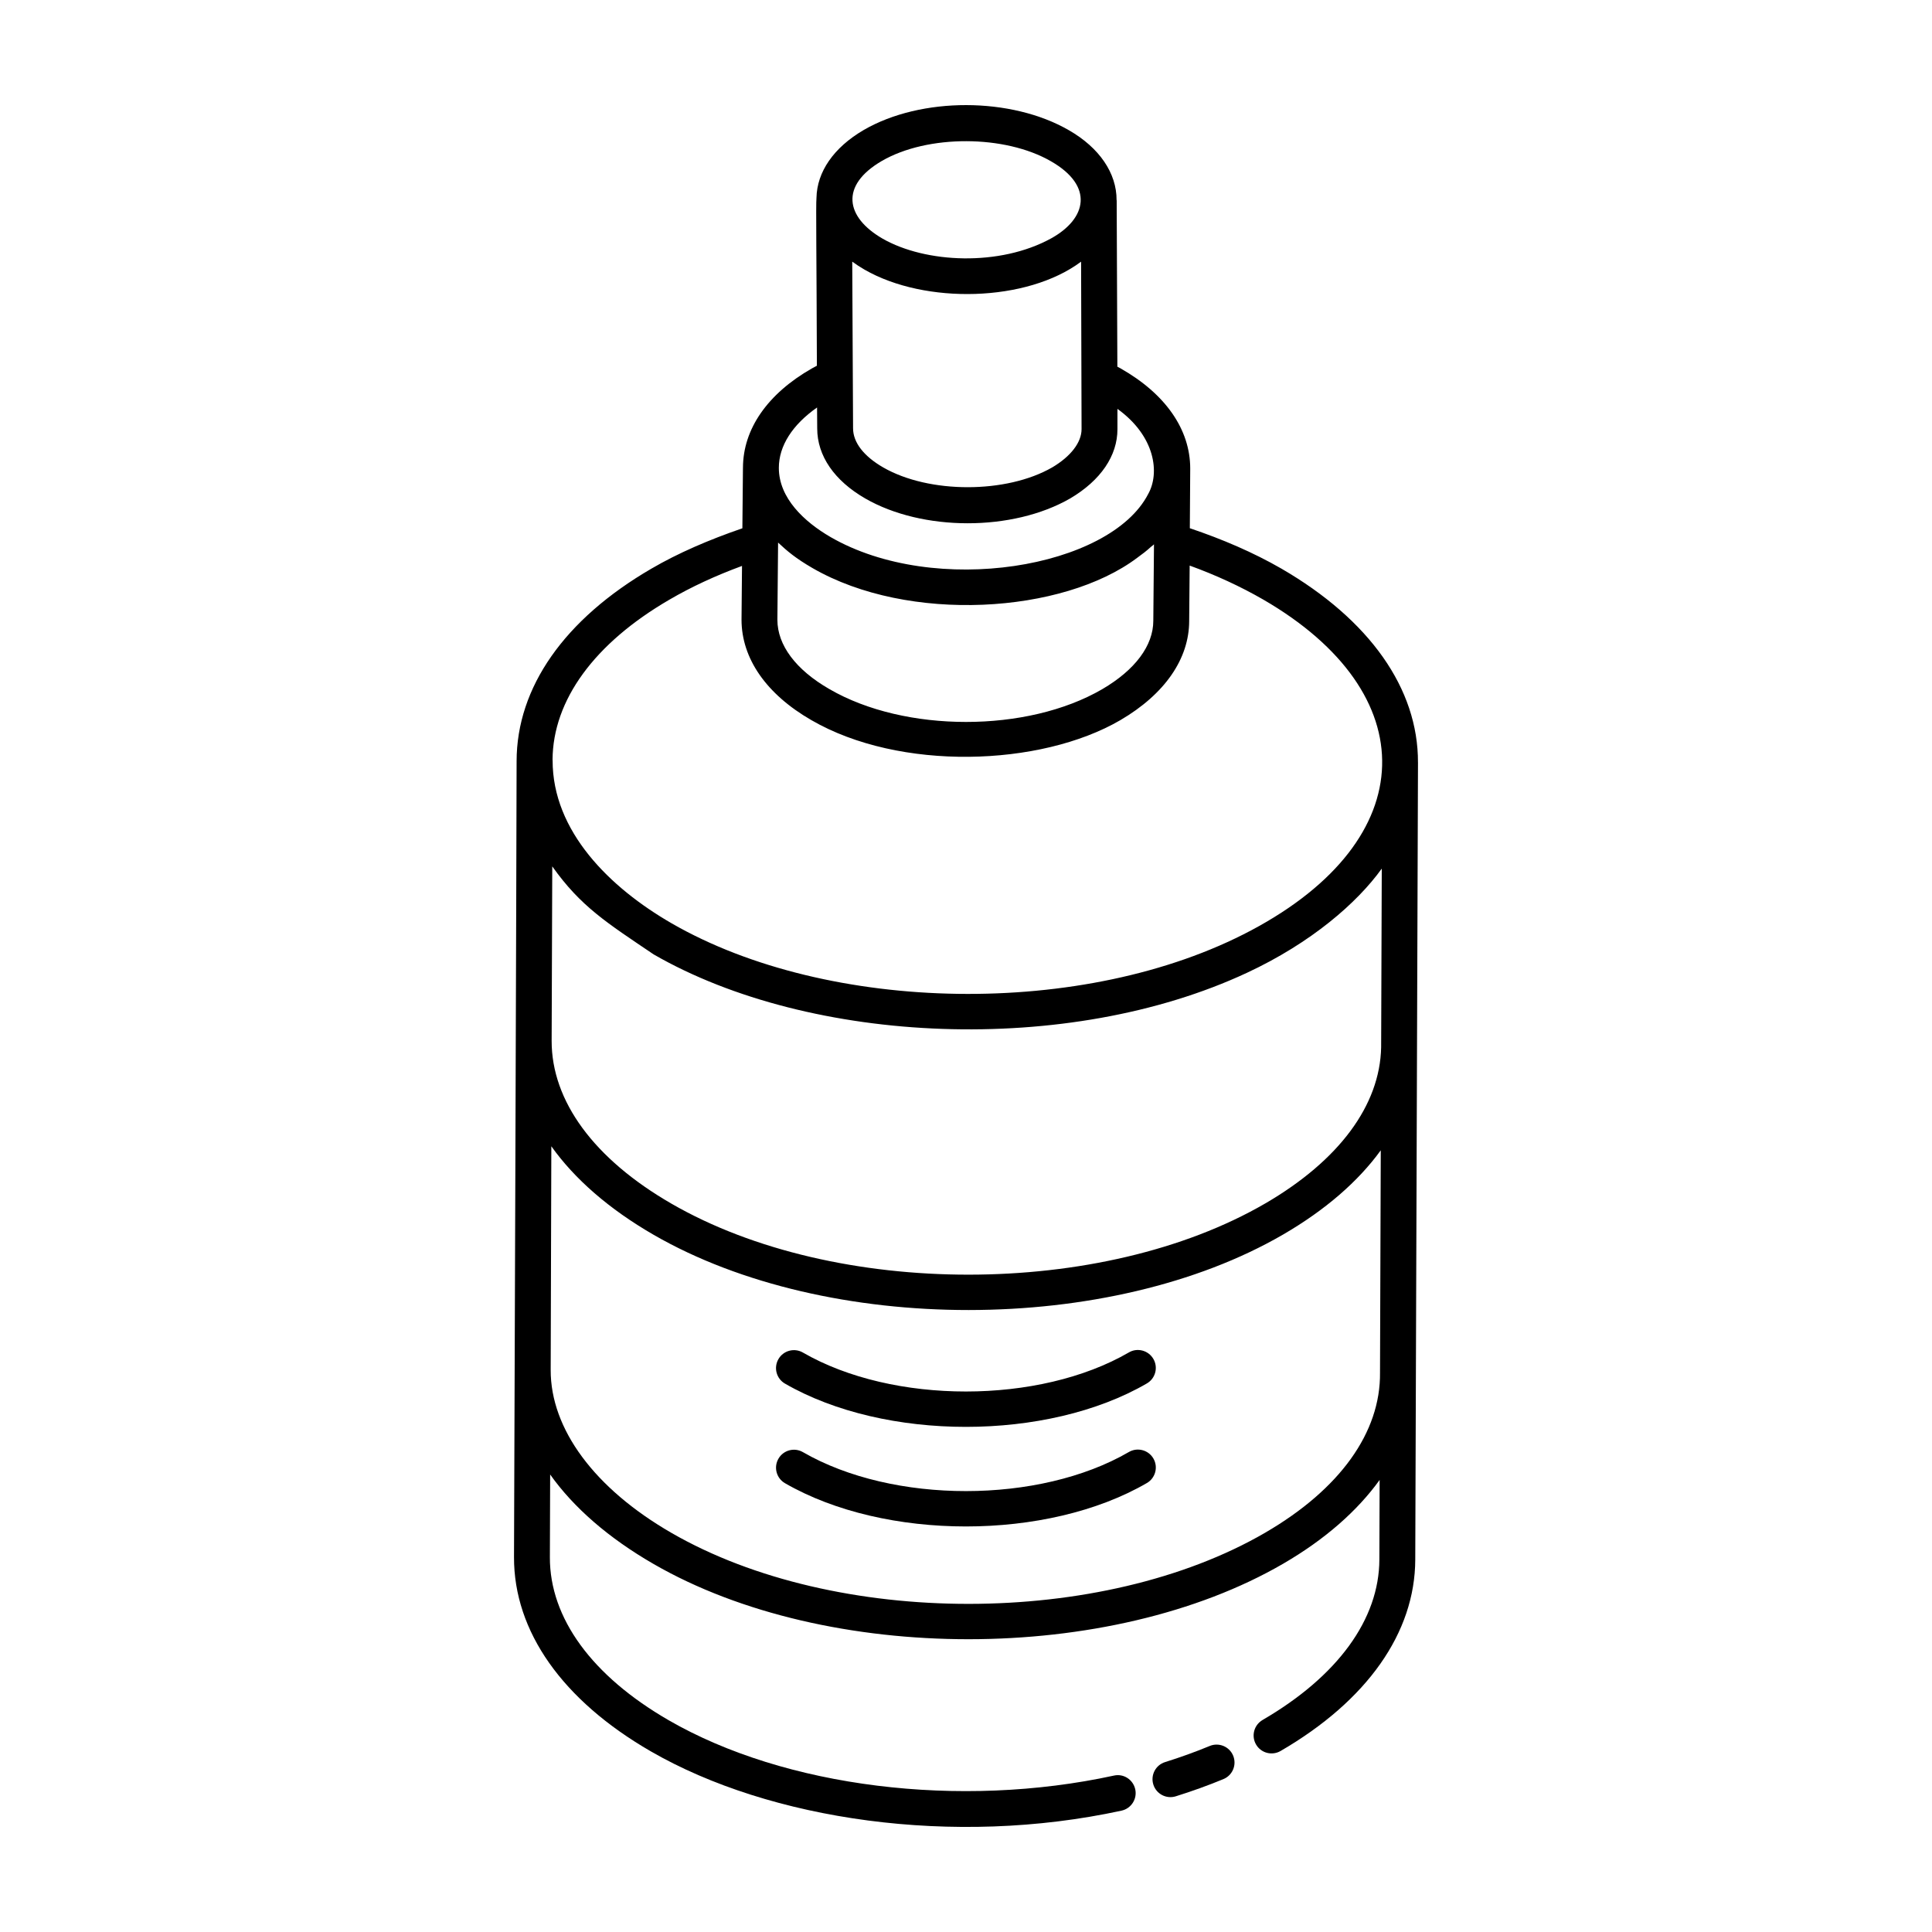 <?xml version="1.0" encoding="UTF-8"?>
<!-- Uploaded to: SVG Repo, www.svgrepo.com, Generator: SVG Repo Mixer Tools -->
<svg fill="#000000" width="800px" height="800px" version="1.1" viewBox="144 144 512 512" xmlns="http://www.w3.org/2000/svg">
 <g>
  <path d="m478.59 599.82c-2.269 1.316-3.043 4.223-1.723 6.492 1.316 2.273 4.227 3.027 6.492 1.723 22.965-13.34 35.648-31.363 35.699-50.738 0.273-80.031 0.461-134.89 0.723-211.1 0-0.016 0.004-0.035 0.004-0.051 0-0.02-0.004-0.039-0.004-0.059v-0.02c0-0.004-0.004-0.008-0.004-0.012 0.062-19.551-12.785-37.797-36.211-51.375-7.438-4.285-15.637-7.793-24.25-10.695 0.008-0.957 0.113-16.805 0.105-15.801 0-10.387-6.562-19.824-18.539-26.602-0.25-0.137-0.52-0.273-0.77-0.406l-0.18-43.996 0.004-0.004v-0.016c0-0.055-0.031-0.102-0.031-0.152 0.02-7.117-4.543-13.844-12.609-18.48-15.305-8.867-39.191-8.902-54.398-0.082-8.023 4.688-12.387 11.141-12.523 17.973-0.184 1.738 0.027 16.004 0.109 44.504l-1.328 0.715c-11.75 6.711-18.23 16.047-18.262 26.293 0 0.012-0.004 0.016-0.004 0.027l-0.152 16.043c-8.844 3.039-17.031 6.566-24.105 10.695-23.035 13.387-35.727 31.457-35.727 51.066 0 15.547-0.648 200.64-0.688 210.91-0.051 19.652 12.824 37.926 36.254 51.453 31.605 18.242 80.246 25.379 124.74 15.715 2.566-0.559 4.195-3.09 3.641-5.652-0.562-2.57-3.082-4.223-5.656-3.641-40.836 8.883-87.164 3.125-117.97-14.656-20.359-11.754-31.543-27.09-31.504-43.184l0.074-21.949c6.227 8.77 15.453 16.816 27.395 23.707 46.109 26.617 120.99 26.594 166.89-0.082 11.043-6.418 19.598-13.953 25.535-22.184l-0.07 21.07c-0.043 15.859-11.047 30.969-30.965 42.547zm-128.39-312.03c2.426 2.262 4.625 4.148 9.129 6.758 25.434 14.699 66.316 12.105 86.031-2.719 1.312-0.938 2.539-1.883 3.625-2.887 0.172-0.117 0.34-0.246 0.492-0.387 0.117-0.102 0.227-0.203 0.34-0.305l-0.18 20.246c0 6.59-4.805 13.035-13.516 18.133-19.891 11.594-52.328 11.598-72.328-0.016-8.883-5.106-13.777-11.645-13.777-18.367zm72.637-19.918c-12.141 6.988-32.645 6.988-44.785 0-5.148-2.965-7.981-6.633-7.981-10.363l-0.219-44.172c1.016 0.742 2.106 1.457 3.273 2.129 16.074 9.238 43.062 8.605 57.375-2.125l0.125 44.391c-0.004 3.519-2.856 7.223-7.789 10.141zm-45.148-81.215c12.105-7.027 32.645-6.981 44.859 0.102 11.438 6.57 9.43 15.191 0.047 20.398-13.648 7.527-33.332 6.606-44.723 0.074-9.82-5.695-11.328-14.07-0.184-20.574zm-17.16 65.332 0.039 5.551c0 7.246 4.527 13.836 12.742 18.566 15.121 8.719 39.023 8.797 54.32-0.027 8.062-4.766 12.504-11.285 12.504-18.348v-5.375c10.066 7.254 11.262 17.047 8.133 22.586-10.102 19.594-56.434 27.41-84.176 11.375-6.941-4.027-13.691-10.305-13.691-18.32-0.004-5.82 3.59-11.422 10.129-16.008zm-39.109 50.918c5.723-3.344 12.164-6.336 19.219-8.93l-0.129 14.23c0 10.309 6.586 19.773 18.523 26.641 23.344 13.539 60.656 12.363 81.883-0.008 11.758-6.883 18.227-16.242 18.227-26.305l0.129-14.652c6.938 2.516 13.492 5.543 19.535 9.027 42.688 24.742 42.293 63.461-3.203 87.629-44.125 23.438-112.14 22.09-153.66-1.875-16.312-9.418-31.547-24.336-31.496-43.184v-0.004c0-0.035-0.02-0.066-0.02-0.102 0.09-15.824 11.074-30.898 30.988-42.469zm-31.066 70.691c7.543 10.648 14.457 14.945 26.871 23.328 41.719 24.043 109.86 26.973 157.21 4.883 17.098-7.961 29.227-18.559 35.746-27.617-0.004 0.973-0.172 50.484-0.164 47.352-0.312 15.363-11.168 30.016-30.703 41.375-43.281 25.145-113.87 25.18-157.37 0.066-20.52-11.844-31.793-27.18-31.754-43.188zm188.96 176.57c-43.281 25.145-113.87 25.172-157.37 0.066-20.387-11.766-32.051-27.512-32.008-43.188l0.172-59.27c6.184 8.695 15.312 16.645 27.082 23.445 46.133 26.633 121 26.598 166.89-0.082 11.145-6.481 19.848-14.035 25.836-22.293l-0.199 58.926c0.176 15.836-10.625 30.891-30.41 42.395z"/>
  <path d="m464.59 606.7c-3.816 1.578-7.769 3.004-11.832 4.273-2.508 0.785-3.898 3.449-3.113 5.953 0.789 2.519 3.469 3.894 5.953 3.113 4.332-1.355 8.555-2.875 12.629-4.562 2.422-1.004 3.574-3.781 2.57-6.211-1-2.422-3.789-3.566-6.207-2.566z"/>
  <path d="m443.16 502.41c-23.77 13.793-62.516 13.809-86.379 0.031-2.273-1.316-5.184-0.535-6.492 1.742-1.312 2.273-0.535 5.18 1.742 6.492 13.238 7.641 30.594 11.461 47.938 11.461 17.387 0 34.762-3.84 47.965-11.512 2.269-1.316 3.043-4.223 1.723-6.492-1.32-2.277-4.254-3.051-6.496-1.723z"/>
  <path d="m443.16 528.8c-23.754 13.793-62.508 13.816-86.375 0.031-2.273-1.316-5.184-0.535-6.492 1.742-1.312 2.273-0.535 5.18 1.742 6.492 13.238 7.641 30.594 11.461 47.941 11.461 17.383 0 34.762-3.84 47.965-11.512 2.266-1.316 3.039-4.227 1.719-6.5-1.32-2.269-4.238-3.035-6.5-1.715z"/>
 </g>
</svg>